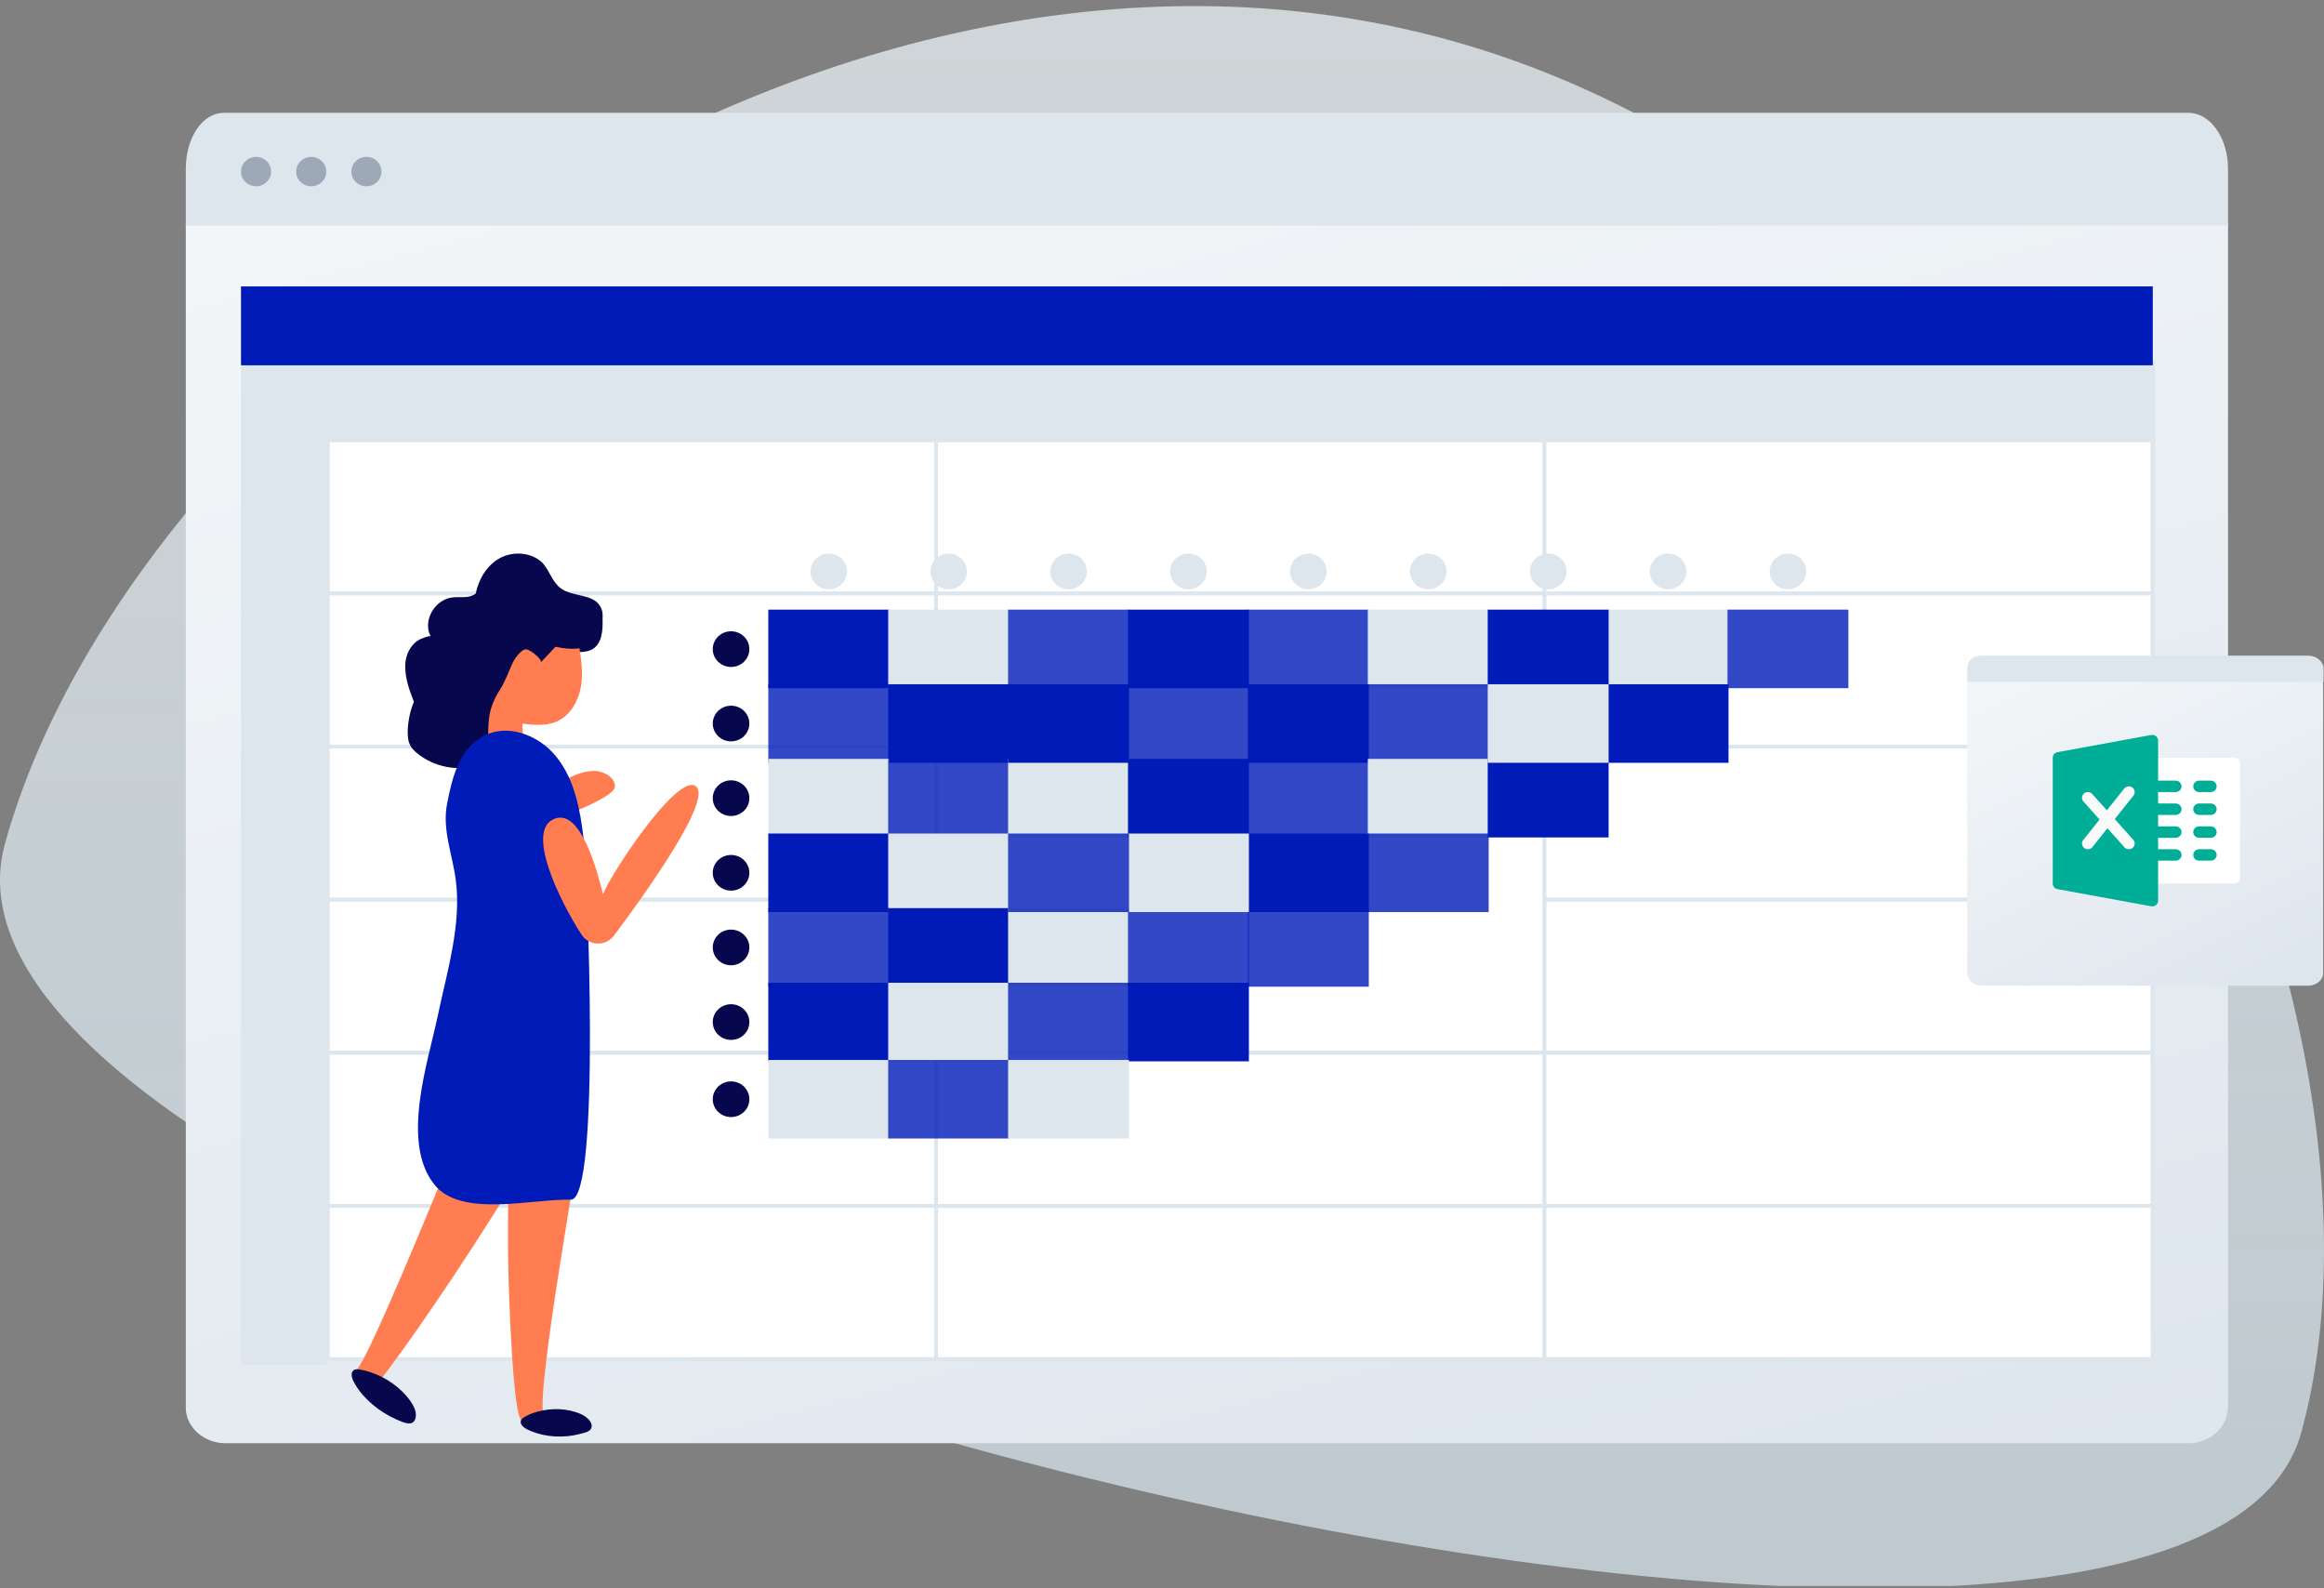 <svg width="382" height="261" viewBox="0 0 382 261" fill="none" xmlns="http://www.w3.org/2000/svg">
<rect x="0" y="0" width="382" height="261" fill="#808080" stroke="none"/>
<g clip-path="url(#clip0_2702_2784)">
<path opacity="0.7" fill-rule="evenodd" clip-rule="evenodd" d="M378.249 235.47C397.952 163.941 338.496 32.712 236.09 6.02C133.683 -20.672 21.317 64.239 0.805 138.705C-19.707 213.172 358.546 306.999 378.249 235.47Z" fill="url(#paint0_linear_2702_2784)"/>
<path d="M37.03 237.187H359.737C363.214 237.187 366.228 234.583 366.228 231.112V36.638H30.539V231.329C30.539 234.583 33.553 237.187 37.03 237.187Z" fill="url(#paint1_linear_2702_2784)"/>
<path d="M36.816 18.538H359.719C363.206 18.538 366.228 22.507 366.228 27.799V37.059H30.539V27.799C30.539 22.507 33.329 18.538 36.816 18.538Z" fill="#DDE5ED"/>
<ellipse cx="42.086" cy="28.201" rx="2.474" ry="2.416" fill="#9DA9B6"/>
<ellipse cx="51.159" cy="28.201" rx="2.474" ry="2.416" fill="#9DA9B6"/>
<ellipse cx="60.231" cy="28.201" rx="2.474" ry="2.416" fill="#9DA9B6"/>
<rect x="39.612" y="59.228" width="14.021" height="165.075" fill="#DDE5ED"/>
<rect x="354.268" y="59.228" width="13.689" height="314.244" transform="rotate(90 354.268 59.228)" fill="#DDE5ED"/>
<rect x="39.612" y="47.07" width="314.244" height="12.963" fill="#001BB8"/>
<rect x="53.892" y="72.374" width="99.974" height="25.164" fill="white" stroke="#DDE5ED" stroke-width="0.627"/>
<rect x="253.841" y="72.374" width="99.974" height="25.164" fill="white" stroke="#DDE5ED" stroke-width="0.627"/>
<rect x="253.841" y="97.538" width="99.974" height="25.164" fill="white" stroke="#DDE5ED" stroke-width="0.627"/>
<rect x="253.841" y="122.702" width="99.974" height="25.164" fill="white" stroke="#DDE5ED" stroke-width="0.627"/>
<rect x="253.841" y="147.866" width="99.974" height="25.164" fill="white" stroke="#DDE5ED" stroke-width="0.627"/>
<rect x="253.841" y="173.03" width="99.974" height="25.164" fill="white" stroke="#DDE5ED" stroke-width="0.627"/>
<rect x="253.841" y="198.194" width="99.974" height="25.164" fill="white" stroke="#DDE5ED" stroke-width="0.627"/>
<rect x="153.867" y="72.374" width="99.974" height="25.164" fill="white" stroke="#DDE5ED" stroke-width="0.627"/>
<rect x="53.892" y="97.538" width="99.974" height="25.164" fill="white" stroke="#DDE5ED" stroke-width="0.627"/>
<rect x="153.867" y="97.538" width="99.974" height="75.492" fill="white" stroke="#DDE5ED" stroke-width="0.627"/>
<rect x="53.892" y="122.702" width="99.974" height="25.164" fill="white" stroke="#DDE5ED" stroke-width="0.627"/>
<rect x="53.892" y="147.866" width="99.974" height="25.164" fill="white" stroke="#DDE5ED" stroke-width="0.627"/>
<rect x="53.892" y="173.03" width="99.974" height="25.164" fill="white" stroke="#DDE5ED" stroke-width="0.627"/>
<rect x="53.892" y="198.194" width="99.974" height="25.164" fill="white" stroke="#DDE5ED" stroke-width="0.627"/>
<rect x="153.867" y="198.194" width="99.974" height="25.164" fill="white" stroke="#DDE5ED" stroke-width="0.627"/>
<rect x="153.867" y="173.03" width="99.974" height="25.164" fill="white" stroke="#DDE5ED" stroke-width="0.627"/>
<g clip-path="url(#clip1_2702_2784)">
<path d="M146.16 100.191H126.288V113.101H146.16V100.191Z" fill="#001BB8"/>
<path d="M165.867 100.191H145.994V113.101H165.867V100.191Z" fill="#DDE5ED"/>
<path opacity="0.8" d="M185.575 100.191H165.703V113.101H185.575V100.191Z" fill="#001BB8"/>
<path d="M205.284 100.191H185.412V113.101H205.284V100.191Z" fill="#001BB8"/>
<path opacity="0.8" d="M224.993 100.191H205.12V113.101H224.993V100.191Z" fill="#001BB8"/>
<path d="M244.702 100.191H224.829V113.101H244.702V100.191Z" fill="#DDE5ED"/>
<path d="M284.117 100.191H264.244V113.101H284.117V100.191Z" fill="#DDE5ED"/>
<path opacity="0.8" d="M146.16 112.455H126.288V125.364H146.16V112.455Z" fill="#001BB8"/>
<path d="M165.867 112.455H145.994V125.364H165.867V112.455Z" fill="#001BB8"/>
<path opacity="0.8" d="M205.284 112.455H185.412V125.364H205.284V112.455Z" fill="#001BB8"/>
<path d="M224.993 112.455H205.12V125.364H224.993V112.455Z" fill="#001BB8"/>
<path opacity="0.8" d="M244.702 112.455H224.829V125.364H244.702V112.455Z" fill="#001BB8"/>
<path d="M284.117 112.455H264.244V125.364H284.117V112.455Z" fill="#001BB8"/>
<path d="M146.16 124.721H126.288V137.63H146.16V124.721Z" fill="#DDE5ED"/>
<path opacity="0.8" d="M165.867 124.721H145.994V137.63H165.867V124.721Z" fill="#001BB8"/>
<path d="M185.575 124.721H165.703V137.63H185.575V124.721Z" fill="#DDE5ED"/>
<path d="M205.284 124.721H185.412V137.63H205.284V124.721Z" fill="#001BB8"/>
<path opacity="0.8" d="M224.993 124.721H205.12V137.63H224.993V124.721Z" fill="#001BB8"/>
<path d="M244.702 124.721H224.829V137.63H244.702V124.721Z" fill="#DDE5ED"/>
<path d="M264.411 124.721H244.538V137.63H264.411V124.721Z" fill="#001BB8"/>
<path d="M146.16 136.987H126.288V149.896H146.16V136.987Z" fill="#001BB8"/>
<path d="M165.867 136.987H145.994V149.896H165.867V136.987Z" fill="#DDE5ED"/>
<path opacity="0.8" d="M244.702 136.987H224.829V149.896H244.702V136.987Z" fill="#001BB8"/>
<path opacity="0.8" d="M146.16 149.25H126.288V162.16H146.16V149.25Z" fill="#001BB8"/>
<path d="M165.867 149.25H145.994V162.16H165.867V149.25Z" fill="#001BB8"/>
<path d="M185.575 149.25H165.703V162.16H185.575V149.25Z" fill="#DDE5ED"/>
<path opacity="0.8" d="M205.284 149.25H185.412V162.16H205.284V149.25Z" fill="#001BB8"/>
<path opacity="0.8" d="M224.993 149.25H205.12V162.16H224.993V149.25Z" fill="#001BB8"/>
<path d="M146.16 161.516H126.288V174.426H146.16V161.516Z" fill="#001BB8"/>
<path d="M165.867 161.516H145.994V174.426H165.867V161.516Z" fill="#DDE5ED"/>
<path opacity="0.8" d="M185.575 161.516H165.703V174.426H185.575V161.516Z" fill="#001BB8"/>
<path d="M205.284 161.516H185.412V174.426H205.284V161.516Z" fill="#001BB8"/>
<path d="M146.16 174.201H126.288V187.111H146.16V174.201Z" fill="#DDE5ED"/>
<path opacity="0.8" d="M165.867 174.201H145.994V187.111H165.867V174.201Z" fill="#001BB8"/>
<path d="M185.575 174.201H165.703V187.111H185.575V174.201Z" fill="#DDE5ED"/>
<path d="M185.575 112.455H165.703V125.364H185.575V112.455Z" fill="#001BB8"/>
<path d="M264.411 100.191H244.538V113.101H264.411V100.191Z" fill="#001BB8"/>
<path d="M224.993 136.987H205.12V149.896H224.993V136.987Z" fill="#001BB8"/>
<path d="M205.284 136.987H185.412V149.896H205.284V136.987Z" fill="#DDE5ED"/>
<path opacity="0.8" d="M185.575 136.987H165.703V149.896H185.575V136.987Z" fill="#001BB8"/>
<path d="M120.166 109.612C121.828 109.612 123.175 108.299 123.175 106.68C123.175 105.061 121.828 103.749 120.166 103.749C118.504 103.749 117.157 105.061 117.157 106.68C117.157 108.299 118.504 109.612 120.166 109.612Z" fill="#07074E"/>
<path d="M136.224 96.843C137.886 96.843 139.233 95.531 139.233 93.912C139.233 92.293 137.886 90.98 136.224 90.98C134.563 90.98 133.216 92.293 133.216 93.912C133.216 95.531 134.563 96.843 136.224 96.843Z" fill="#DDE5ED"/>
<path d="M155.933 96.843C157.595 96.843 158.942 95.531 158.942 93.912C158.942 92.293 157.595 90.98 155.933 90.98C154.271 90.98 152.924 92.293 152.924 93.912C152.924 95.531 154.271 96.843 155.933 96.843Z" fill="#DDE5ED"/>
<path d="M175.639 96.843C177.301 96.843 178.648 95.531 178.648 93.912C178.648 92.293 177.301 90.98 175.639 90.98C173.978 90.98 172.631 92.293 172.631 93.912C172.631 95.531 173.978 96.843 175.639 96.843Z" fill="#DDE5ED"/>
<path d="M195.348 96.843C197.01 96.843 198.356 95.531 198.356 93.912C198.356 92.293 197.01 90.98 195.348 90.98C193.686 90.98 192.339 92.293 192.339 93.912C192.339 95.531 193.686 96.843 195.348 96.843Z" fill="#DDE5ED"/>
<path d="M215.057 96.843C216.718 96.843 218.065 95.531 218.065 93.912C218.065 92.293 216.718 90.98 215.057 90.98C213.395 90.98 212.048 92.293 212.048 93.912C212.048 95.531 213.395 96.843 215.057 96.843Z" fill="#DDE5ED"/>
<path d="M234.765 96.843C236.427 96.843 237.774 95.531 237.774 93.912C237.774 92.293 236.427 90.98 234.765 90.98C233.104 90.98 231.757 92.293 231.757 93.912C231.757 95.531 233.104 96.843 234.765 96.843Z" fill="#DDE5ED"/>
<path d="M257.432 94.492C257.761 92.905 256.708 91.358 255.079 91.037C253.45 90.717 251.863 91.744 251.534 93.331C251.205 94.918 252.259 96.464 253.888 96.785C255.516 97.105 257.103 96.079 257.432 94.492Z" fill="#DDE5ED"/>
<path d="M274.183 96.843C275.845 96.843 277.192 95.531 277.192 93.912C277.192 92.293 275.845 90.98 274.183 90.98C272.521 90.98 271.174 92.293 271.174 93.912C271.174 95.531 272.521 96.843 274.183 96.843Z" fill="#DDE5ED"/>
<path d="M293.889 96.843C295.551 96.843 296.898 95.531 296.898 93.912C296.898 92.293 295.551 90.98 293.889 90.98C292.228 90.98 290.881 92.293 290.881 93.912C290.881 95.531 292.228 96.843 293.889 96.843Z" fill="#DDE5ED"/>
<path d="M120.166 121.841C121.828 121.841 123.175 120.529 123.175 118.91C123.175 117.29 121.828 115.978 120.166 115.978C118.504 115.978 117.157 117.29 117.157 118.91C117.157 120.529 118.504 121.841 120.166 121.841Z" fill="#07074E"/>
<path d="M120.166 134.107C121.828 134.107 123.175 132.795 123.175 131.176C123.175 129.556 121.828 128.244 120.166 128.244C118.504 128.244 117.157 129.556 117.157 131.176C117.157 132.795 118.504 134.107 120.166 134.107Z" fill="#07074E"/>
<path d="M120.166 146.373C121.828 146.373 123.175 145.061 123.175 143.442C123.175 141.822 121.828 140.51 120.166 140.51C118.504 140.51 117.157 141.822 117.157 143.442C117.157 145.061 118.504 146.373 120.166 146.373Z" fill="#07074E"/>
<path d="M120.166 158.639C121.828 158.639 123.175 157.327 123.175 155.708C123.175 154.088 121.828 152.776 120.166 152.776C118.504 152.776 117.157 154.088 117.157 155.708C117.157 157.327 118.504 158.639 120.166 158.639Z" fill="#07074E"/>
<path d="M120.166 170.903C121.828 170.903 123.175 169.59 123.175 167.971C123.175 166.352 121.828 165.039 120.166 165.039C118.504 165.039 117.157 166.352 117.157 167.971C117.157 169.59 118.504 170.903 120.166 170.903Z" fill="#07074E"/>
<path d="M120.166 183.587C121.828 183.587 123.175 182.275 123.175 180.656C123.175 179.036 121.828 177.724 120.166 177.724C118.504 177.724 117.157 179.036 117.157 180.656C117.157 182.275 118.504 183.587 120.166 183.587Z" fill="#07074E"/>
<path d="M264.411 112.455H244.538V125.364H264.411V112.455Z" fill="#DDE5ED"/>
<path opacity="0.8" d="M303.825 100.191H283.953V113.101H303.825V100.191Z" fill="#001BB8"/>
</g>
<path d="M98.649 99.634C97.477 97.576 94.197 98.109 92.244 96.737C90.838 95.745 90.37 93.915 89.276 92.619C87.48 90.713 84.2 90.484 81.934 91.856C79.904 93.076 78.654 95.288 78.185 97.576C78.029 97.652 77.951 97.728 77.795 97.804C76.78 98.338 75.452 98.033 74.358 98.186C71.703 98.491 69.75 101.464 70.531 103.981C70.609 104.133 70.687 104.362 70.766 104.515C69.984 104.667 69.281 104.896 68.657 105.277C67.407 106.116 66.704 107.641 66.626 109.09C66.548 110.539 66.86 112.064 67.329 113.436C67.563 114.046 67.797 114.733 68.032 115.343C67.407 116.868 67.094 118.393 67.016 119.994C67.016 120.757 67.016 121.596 67.329 122.282C67.641 123.044 68.266 123.578 68.969 124.112C72.484 126.705 77.717 127.086 81.075 124.341C83.418 122.358 84.434 119.308 86.465 116.944C87.558 115.648 88.886 114.656 89.823 113.284C90.604 112.064 90.995 110.691 91.073 109.242C91.62 108.556 92.244 107.87 93.025 107.489C94.353 106.955 95.915 107.412 97.165 106.802C98.961 105.963 99.118 103.6 99.04 101.693C99.118 101.083 99.04 100.244 98.649 99.634Z" fill="#07074E"/>
<path d="M86.074 122.282C85.996 121.138 85.918 120.071 85.84 118.927C87.636 119.156 89.511 119.308 91.229 118.698C93.572 117.783 94.978 115.495 95.447 113.055C95.915 110.691 95.525 108.251 95.134 105.811C95.056 105.353 94.978 104.896 94.588 104.591C93.806 103.981 92.713 104.743 92.01 105.506C90.995 106.65 89.979 107.717 88.886 108.861C89.198 108.556 87.558 106.955 86.543 106.726C85.762 106.574 84.512 108.327 84.2 109.09C83.809 109.929 82.95 112.216 82.169 113.36C79.591 117.402 80.529 119.613 80.06 124.57" fill="#FF7D50"/>
<path d="M97.946 126.705C96.306 126.628 94.744 127.238 93.338 127.925L94.9 133.186C94.9 133.186 100.914 130.746 101.07 129.374C101.226 128.001 99.586 126.857 97.946 126.705Z" fill="#FF7D50"/>
<path d="M83.809 166.052C83.809 166.052 62.174 220.726 58.737 224.996C58.269 225.53 60.534 228.885 61.237 228.275C64.908 224.768 98.961 175.279 95.29 169.56L83.809 166.052Z" fill="#FF7D50"/>
<path d="M89.433 232.927C87.636 230.182 95.993 185.802 95.525 185.039C94.978 183.972 84.668 182.904 83.887 183.59C83.106 184.353 83.731 188.699 83.653 189.843C83.575 194.19 83.497 198.612 83.497 202.959C83.418 207.992 84.043 228.047 85.293 232.546C86.308 235.901 89.511 233.003 89.433 232.927Z" fill="#FF7D50"/>
<path d="M95.915 137.762C95.369 133.034 94.431 128.153 91.541 124.493C88.651 120.757 83.028 118.545 78.81 121.367C75.296 123.654 74.28 128.077 73.499 132.042C72.64 136.313 74.358 140.354 74.905 144.548C75.92 151.945 73.421 159.875 71.937 167.043C70.297 174.745 65.923 187.632 71.312 194.571C75.608 200.214 87.324 197.011 93.806 197.164C98.805 197.392 96.54 143.328 95.915 137.762Z" fill="#001BB8"/>
<path d="M114.27 129.145C111.068 127.315 100.055 144.167 99.118 146.988C98.337 143.862 95.603 132.805 91.151 134.559C86.308 136.389 91.932 147.98 95.603 153.622C96.853 155.529 99.586 155.529 100.914 153.775C105.522 147.598 117.55 131.051 114.27 129.145Z" fill="#FF7D50"/>
<path d="M96.54 233.079C96.072 232.622 95.369 232.317 94.666 232.088C92.401 231.325 89.745 231.478 87.558 232.241C87.168 232.393 86.777 232.546 86.386 232.774C86.074 233.003 85.683 233.156 85.605 233.537C85.449 234.376 86.543 234.909 87.324 235.214C89.745 236.206 92.713 236.358 95.29 235.672C95.837 235.519 96.384 235.443 96.853 235.138C97.634 234.528 97.165 233.613 96.54 233.079Z" fill="#07074E"/>
<path d="M68.344 232.241C68.266 231.554 67.876 230.868 67.407 230.182C65.923 228.123 63.502 226.369 60.924 225.53C60.456 225.378 59.987 225.225 59.518 225.149C59.05 225.073 58.581 224.92 58.191 225.149C57.41 225.683 57.956 226.826 58.425 227.589C59.831 229.953 62.408 232.088 65.22 233.308C65.767 233.537 66.392 233.842 67.016 233.918C68.188 234.071 68.422 233.079 68.344 232.241Z" fill="#07074E"/>
<path d="M96.774 106.04C96.462 106.269 95.993 106.421 95.603 106.497C93.494 106.879 91.385 106.345 89.276 105.811C89.198 105.811 89.042 105.735 89.042 105.658C88.964 105.582 88.964 105.353 88.964 105.201C89.12 104.896 89.433 104.591 89.745 104.438C90.917 103.828 92.322 103.676 93.65 103.905C94.978 104.133 96.228 104.667 97.399 105.353" fill="#07074E"/>
<path d="M325.823 161.997H379.382C380.712 161.997 381.851 161.07 381.851 159.974V112.361C381.851 111.266 380.712 110.339 379.382 110.339H325.823C324.494 110.339 323.354 111.266 323.354 112.361V159.974C323.354 161.07 324.494 161.997 325.823 161.997Z" fill="url(#paint2_linear_2702_2784)"/>
<path d="M325.753 107.756H379.445C380.785 107.756 381.933 108.749 381.933 109.908V112.061H323.36V109.908C323.265 108.667 324.317 107.756 325.753 107.756Z" fill="#DDE5ED"/>
<path d="M367.243 145.204H353.772C353.24 145.204 352.809 144.783 352.809 144.265C352.809 143.746 352.809 125.994 352.809 125.476C352.809 124.957 353.24 124.536 353.772 124.536H367.243C367.774 124.536 368.205 124.957 368.205 125.476V144.265C368.205 144.783 367.774 145.204 367.243 145.204Z" fill="white"/>
<path d="M357.621 130.173H353.772C353.24 130.173 352.809 129.752 352.809 129.234C352.809 128.715 353.24 128.294 353.772 128.294H357.621C358.152 128.294 358.583 128.715 358.583 129.234C358.583 129.752 358.152 130.173 357.621 130.173Z" fill="#00AE97"/>
<path d="M357.621 133.931H353.772C353.24 133.931 352.809 133.51 352.809 132.991C352.809 132.473 353.24 132.052 353.772 132.052H357.621C358.152 132.052 358.583 132.473 358.583 132.991C358.583 133.51 358.152 133.931 357.621 133.931Z" fill="#00AE97"/>
<path d="M357.621 137.689H353.772C353.24 137.689 352.809 137.268 352.809 136.749C352.809 136.231 353.24 135.81 353.772 135.81H357.621C358.152 135.81 358.583 136.231 358.583 136.749C358.583 137.268 358.152 137.689 357.621 137.689Z" fill="#00AE97"/>
<path d="M357.621 141.446H353.772C353.24 141.446 352.809 141.026 352.809 140.507C352.809 139.988 353.24 139.568 353.772 139.568H357.621C358.152 139.568 358.583 139.988 358.583 140.507C358.583 141.026 358.152 141.446 357.621 141.446Z" fill="#00AE97"/>
<path d="M363.394 130.173H361.47C360.938 130.173 360.507 129.752 360.507 129.234C360.507 128.715 360.938 128.294 361.47 128.294H363.394C363.925 128.294 364.356 128.715 364.356 129.234C364.356 129.752 363.925 130.173 363.394 130.173Z" fill="#00AE97"/>
<path d="M363.394 133.931H361.47C360.938 133.931 360.507 133.51 360.507 132.991C360.507 132.473 360.938 132.052 361.47 132.052H363.394C363.925 132.052 364.356 132.473 364.356 132.991C364.356 133.51 363.925 133.931 363.394 133.931Z" fill="#00AE97"/>
<path d="M363.394 137.689H361.47C360.938 137.689 360.507 137.268 360.507 136.749C360.507 136.231 360.938 135.81 361.47 135.81H363.394C363.925 135.81 364.356 136.231 364.356 136.749C364.356 137.268 363.925 137.689 363.394 137.689Z" fill="#00AE97"/>
<path d="M363.394 141.446H361.47C360.938 141.446 360.507 141.026 360.507 140.507C360.507 139.988 360.938 139.568 361.47 139.568H363.394C363.925 139.568 364.356 139.988 364.356 140.507C364.356 141.026 363.925 141.446 363.394 141.446Z" fill="#00AE97"/>
<path d="M354.385 120.995C354.166 120.816 353.872 120.739 353.595 120.795L338.198 123.614C337.742 123.696 337.413 124.083 337.413 124.536V145.204C337.413 145.655 337.742 146.044 338.198 146.127L353.595 148.945C353.652 148.956 353.712 148.962 353.772 148.962C353.995 148.962 354.212 148.887 354.385 148.746C354.607 148.567 354.734 148.301 354.734 148.023V121.718C354.734 121.438 354.607 121.173 354.385 120.995Z" fill="#00AE97"/>
<path d="M350.646 138.01L347.604 134.615L350.681 130.752C351.008 130.342 350.931 129.752 350.513 129.433C350.096 129.113 349.491 129.188 349.162 129.596L346.312 133.174L343.91 130.494C343.558 130.1 342.95 130.064 342.554 130.406C342.153 130.748 342.113 131.342 342.463 131.731L345.109 134.684L342.427 138.051C342.099 138.461 342.176 139.051 342.594 139.37C342.771 139.504 342.981 139.568 343.187 139.568C343.474 139.568 343.756 139.444 343.947 139.205L346.401 136.124L349.199 139.244C349.389 139.459 349.655 139.568 349.923 139.568C350.148 139.568 350.373 139.491 350.556 139.335C350.956 138.993 350.996 138.399 350.646 138.01Z" fill="#FAFAFA"/>
</g>
<defs>
<linearGradient id="paint0_linear_2702_2784" x1="191" y1="1" x2="191" y2="261" gradientUnits="userSpaceOnUse">
<stop stop-color="#F1F9FD"/>
<stop offset="1" stop-color="#E3F5FF" stop-opacity="0.9"/>
</linearGradient>
<linearGradient id="paint1_linear_2702_2784" x1="-116.834" y1="62.626" x2="-40.969" y2="355.083" gradientUnits="userSpaceOnUse">
<stop offset="0.001" stop-color="#F4F7F9"/>
<stop offset="0.999" stop-color="#DDE5ED"/>
</linearGradient>
<linearGradient id="paint2_linear_2702_2784" x1="299.279" y1="123.461" x2="331.379" y2="186.729" gradientUnits="userSpaceOnUse">
<stop offset="0.001" stop-color="#F4F7F9"/>
<stop offset="0.999" stop-color="#DDE5ED"/>
</linearGradient>
<clipPath id="clip0_2702_2784">
<rect width="382" height="260" fill="white" transform="translate(0 0.654)"/>
</clipPath>
<clipPath id="clip1_2702_2784">
<rect width="186.671" height="96.131" fill="white" transform="translate(117.157 90.98)"/>
</clipPath>
</defs>
</svg>
